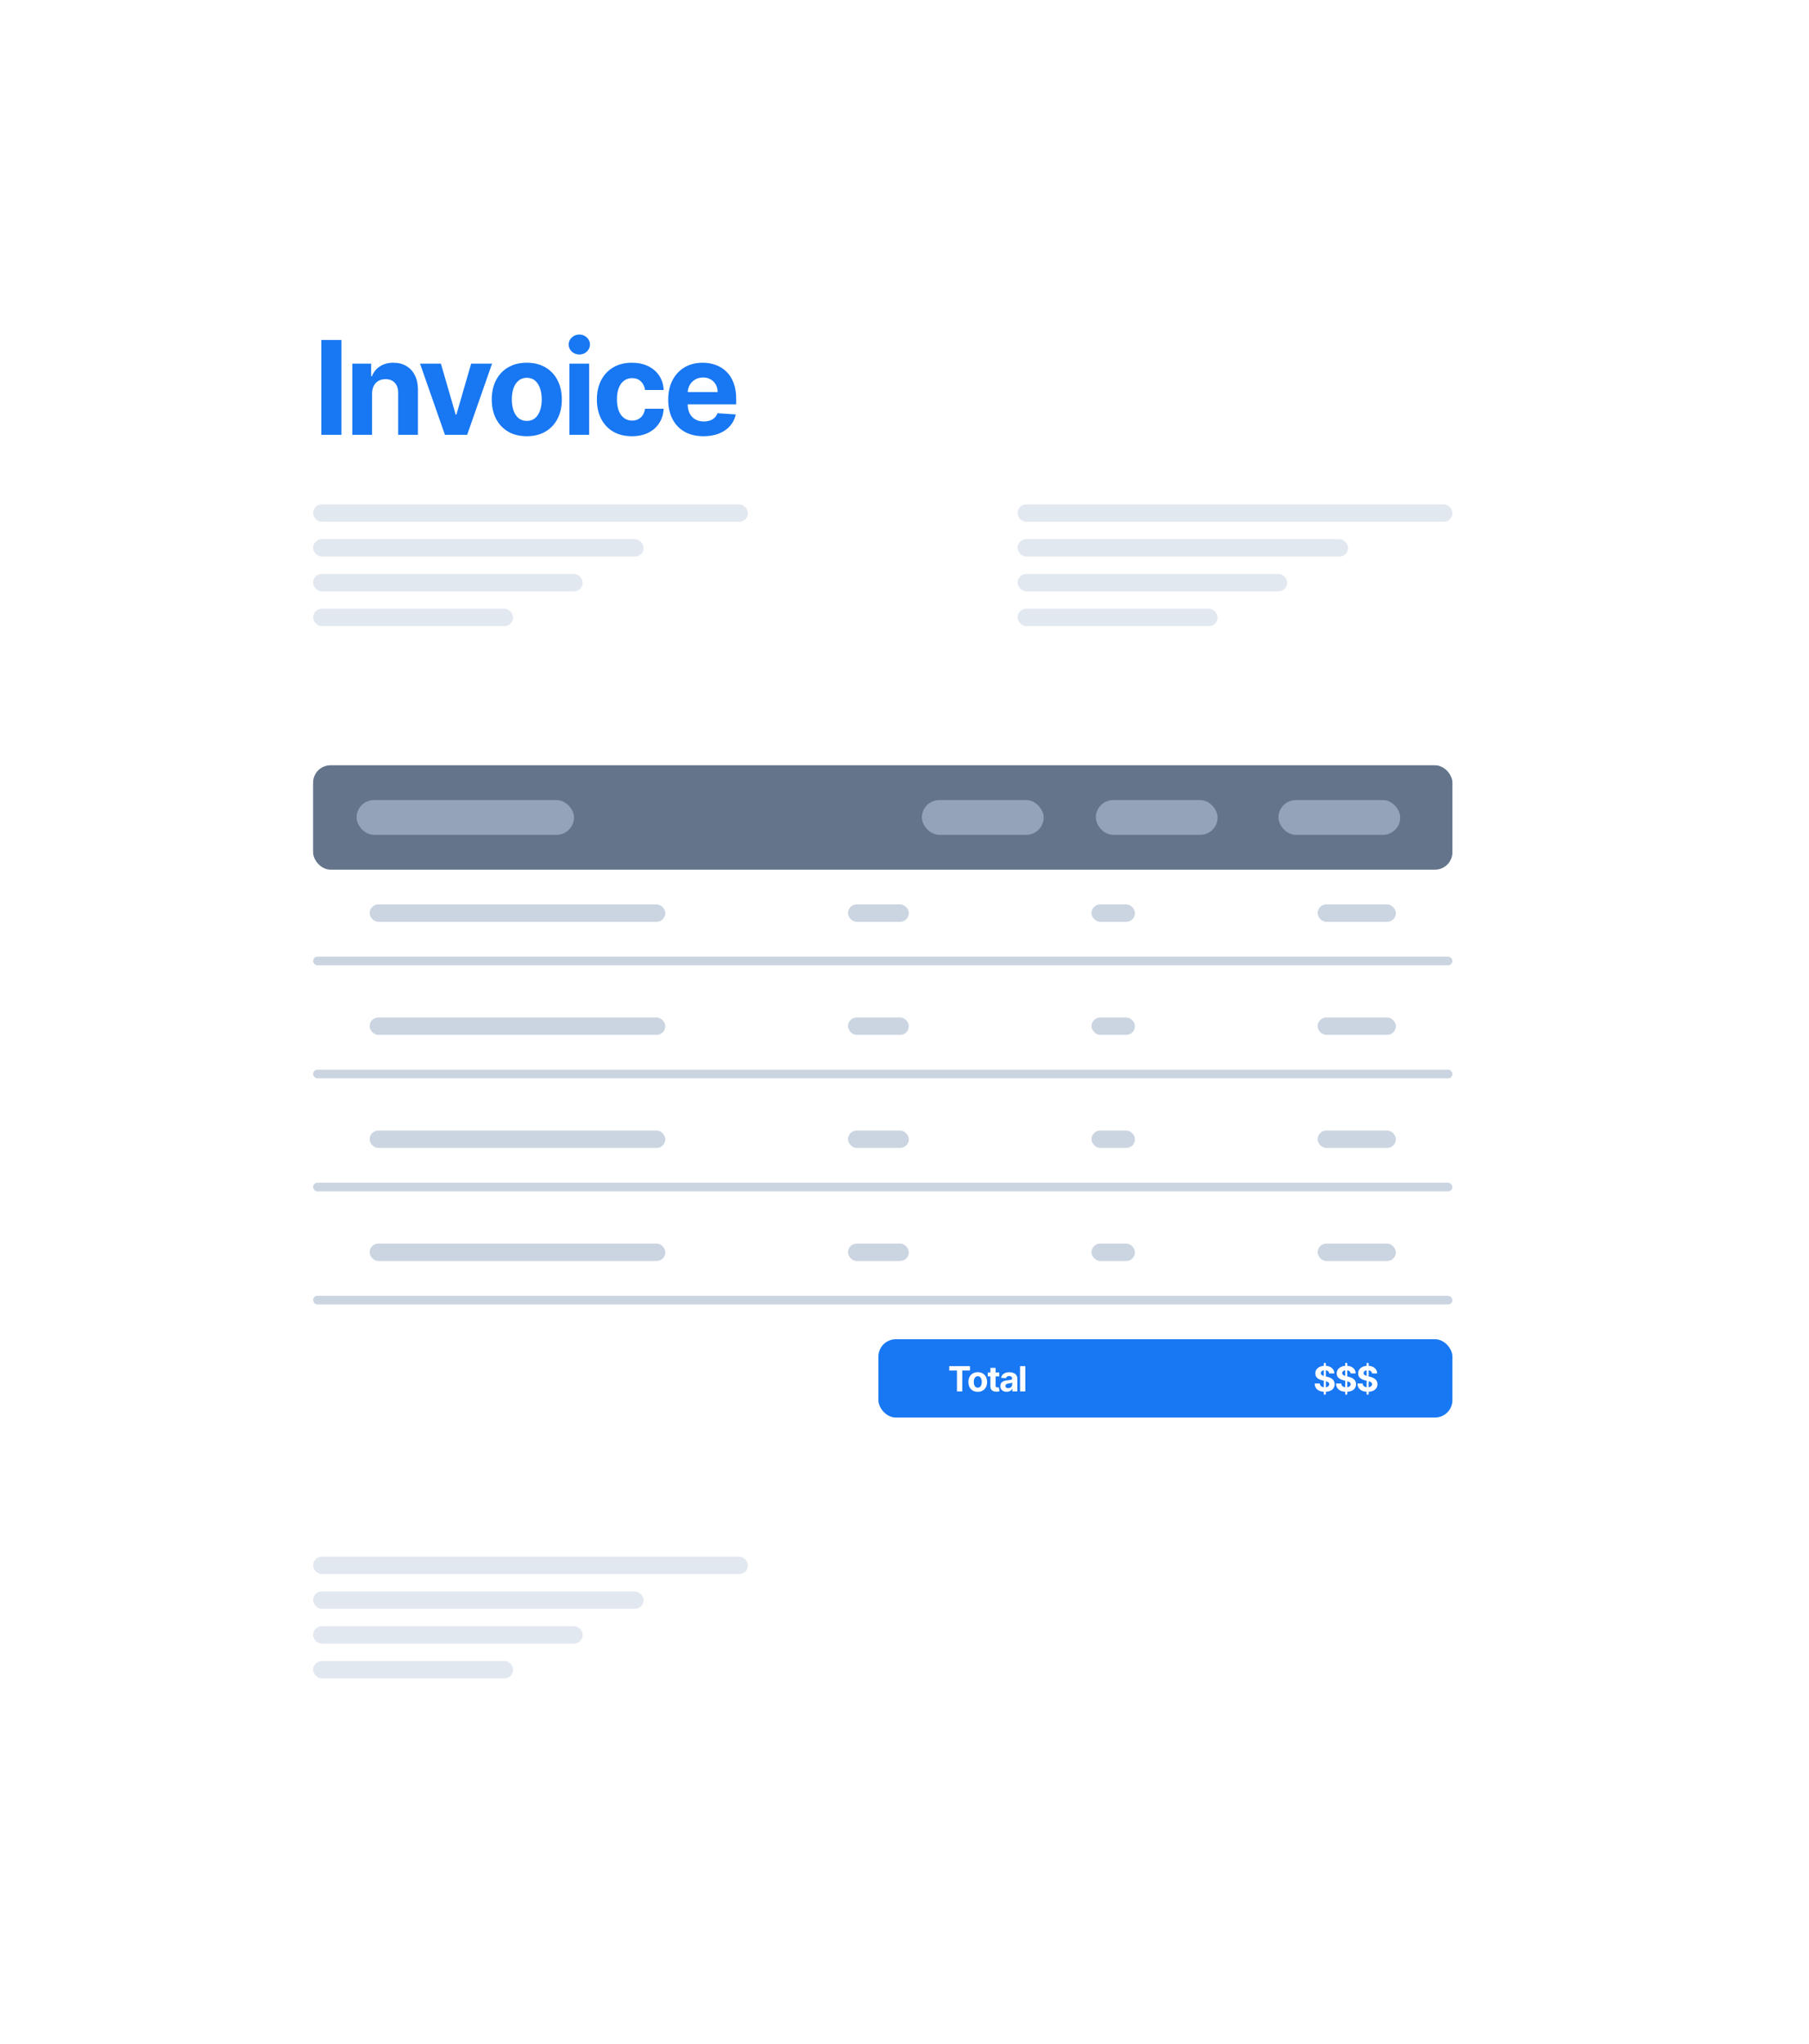 <svg width="208" height="235" viewBox="0 0 208 235" fill="none" xmlns="http://www.w3.org/2000/svg">
<g filter="url(#filter0_d_1400_1287)">
<rect x="20" y="10" width="168" height="195" rx="8" fill="white"/>
<path d="M39.255 29.091V40H36.948V29.091H39.255ZM42.779 35.27V40H40.51V31.818H42.672V33.262H42.768C42.949 32.786 43.253 32.409 43.679 32.133C44.105 31.852 44.622 31.712 45.229 31.712C45.797 31.712 46.293 31.836 46.715 32.084C47.138 32.333 47.466 32.688 47.701 33.15C47.935 33.608 48.052 34.155 48.052 34.791V40H45.783V35.195C45.787 34.695 45.659 34.304 45.4 34.023C45.14 33.739 44.783 33.597 44.329 33.597C44.023 33.597 43.754 33.663 43.519 33.794C43.288 33.926 43.107 34.117 42.976 34.37C42.848 34.618 42.782 34.918 42.779 35.27ZM56.576 31.818L53.715 40H51.158L48.298 31.818H50.695L52.394 37.672H52.479L54.173 31.818H56.576ZM60.57 40.16C59.742 40.16 59.027 39.984 58.423 39.633C57.823 39.277 57.36 38.784 57.033 38.152C56.706 37.516 56.543 36.779 56.543 35.941C56.543 35.096 56.706 34.357 57.033 33.725C57.36 33.09 57.823 32.596 58.423 32.244C59.027 31.889 59.742 31.712 60.57 31.712C61.397 31.712 62.111 31.889 62.711 32.244C63.315 32.596 63.78 33.09 64.107 33.725C64.433 34.357 64.597 35.096 64.597 35.941C64.597 36.779 64.433 37.516 64.107 38.152C63.78 38.784 63.315 39.277 62.711 39.633C62.111 39.984 61.397 40.16 60.57 40.16ZM60.581 38.402C60.957 38.402 61.271 38.295 61.523 38.082C61.776 37.866 61.965 37.571 62.093 37.198C62.225 36.825 62.29 36.401 62.29 35.925C62.29 35.449 62.225 35.025 62.093 34.652C61.965 34.279 61.776 33.984 61.523 33.768C61.271 33.551 60.957 33.443 60.581 33.443C60.2 33.443 59.881 33.551 59.622 33.768C59.366 33.984 59.172 34.279 59.041 34.652C58.913 35.025 58.849 35.449 58.849 35.925C58.849 36.401 58.913 36.825 59.041 37.198C59.172 37.571 59.366 37.866 59.622 38.082C59.881 38.295 60.2 38.402 60.581 38.402ZM65.472 40V31.818H67.742V40H65.472ZM66.612 30.764C66.275 30.764 65.986 30.652 65.744 30.428C65.506 30.201 65.387 29.929 65.387 29.613C65.387 29.3 65.506 29.032 65.744 28.809C65.986 28.581 66.275 28.468 66.612 28.468C66.95 28.468 67.237 28.581 67.475 28.809C67.717 29.032 67.837 29.3 67.837 29.613C67.837 29.929 67.717 30.201 67.475 30.428C67.237 30.652 66.95 30.764 66.612 30.764ZM72.656 40.16C71.818 40.16 71.097 39.982 70.493 39.627C69.893 39.269 69.432 38.771 69.108 38.136C68.789 37.5 68.629 36.769 68.629 35.941C68.629 35.103 68.791 34.368 69.114 33.736C69.44 33.1 69.904 32.605 70.504 32.25C71.104 31.891 71.818 31.712 72.645 31.712C73.359 31.712 73.984 31.841 74.52 32.1C75.057 32.36 75.481 32.724 75.793 33.193C76.106 33.661 76.278 34.212 76.31 34.844H74.169C74.108 34.435 73.949 34.107 73.689 33.858C73.434 33.606 73.098 33.48 72.683 33.48C72.331 33.48 72.024 33.576 71.761 33.768C71.502 33.956 71.299 34.231 71.154 34.593C71.008 34.956 70.936 35.394 70.936 35.909C70.936 36.431 71.007 36.875 71.148 37.241C71.294 37.606 71.498 37.885 71.761 38.077C72.024 38.269 72.331 38.365 72.683 38.365C72.942 38.365 73.174 38.311 73.38 38.205C73.59 38.098 73.762 37.944 73.897 37.742C74.036 37.535 74.126 37.289 74.169 37.001H76.31C76.275 37.626 76.104 38.176 75.799 38.652C75.497 39.125 75.08 39.494 74.547 39.76C74.014 40.027 73.384 40.16 72.656 40.16ZM80.892 40.16C80.05 40.16 79.326 39.989 78.718 39.648C78.115 39.304 77.65 38.818 77.323 38.189C76.996 37.557 76.833 36.809 76.833 35.946C76.833 35.105 76.996 34.366 77.323 33.73C77.65 33.095 78.109 32.599 78.702 32.244C79.299 31.889 79.999 31.712 80.801 31.712C81.341 31.712 81.843 31.799 82.309 31.973C82.777 32.143 83.186 32.401 83.534 32.745C83.885 33.09 84.159 33.523 84.354 34.045C84.549 34.563 84.647 35.17 84.647 35.867V36.49H77.738V35.084H82.511C82.511 34.757 82.44 34.467 82.298 34.215C82.156 33.963 81.959 33.766 81.707 33.624C81.458 33.478 81.169 33.406 80.838 33.406C80.494 33.406 80.189 33.485 79.922 33.645C79.659 33.801 79.453 34.013 79.304 34.279C79.155 34.542 79.079 34.835 79.075 35.158V36.495C79.075 36.9 79.15 37.25 79.299 37.544C79.452 37.839 79.666 38.066 79.944 38.226C80.221 38.386 80.549 38.466 80.929 38.466C81.181 38.466 81.412 38.43 81.621 38.359C81.831 38.288 82.01 38.182 82.159 38.04C82.309 37.898 82.422 37.724 82.5 37.518L84.599 37.656C84.493 38.16 84.274 38.601 83.944 38.977C83.617 39.35 83.195 39.641 82.676 39.851C82.161 40.057 81.566 40.16 80.892 40.16Z" fill="#1877F2"/>
<rect x="36" y="48" width="50" height="2" rx="1" fill="#E2E8F0"/>
<rect x="36" y="52" width="38" height="2" rx="1" fill="#E2E8F0"/>
<rect x="36" y="56" width="31" height="2" rx="1" fill="#E2E8F0"/>
<rect x="36" y="60" width="23" height="2" rx="1" fill="#E2E8F0"/>
<rect x="117" y="48" width="50" height="2" rx="1" fill="#E2E8F0"/>
<rect x="117" y="52" width="38" height="2" rx="1" fill="#E2E8F0"/>
<rect x="117" y="56" width="31" height="2" rx="1" fill="#E2E8F0"/>
<rect x="117" y="60" width="23" height="2" rx="1" fill="#E2E8F0"/>
<rect x="36" y="78" width="131" height="12" rx="2" fill="#64748B"/>
<rect x="41" y="82" width="25" height="4" rx="2" fill="#94A3B8"/>
<rect x="106" y="82" width="14" height="4" rx="2" fill="#94A3B8"/>
<rect x="126" y="82" width="14" height="4" rx="2" fill="#94A3B8"/>
<rect x="147" y="82" width="14" height="4" rx="2" fill="#94A3B8"/>
<rect x="42.5" y="94" width="34" height="2" rx="1" fill="#CBD5E1"/>
<rect x="97.5" y="94" width="7" height="2" rx="1" fill="#CBD5E1"/>
<rect x="125.5" y="94" width="5" height="2" rx="1" fill="#CBD5E1"/>
<rect x="151.5" y="94" width="9" height="2" rx="1" fill="#CBD5E1"/>
<rect x="36" y="100" width="131" height="1" rx="0.5" fill="#CBD5E1"/>
<rect x="42.5" y="107" width="34" height="2" rx="1" fill="#CBD5E1"/>
<rect x="97.5" y="107" width="7" height="2" rx="1" fill="#CBD5E1"/>
<rect x="125.5" y="107" width="5" height="2" rx="1" fill="#CBD5E1"/>
<rect x="151.5" y="107" width="9" height="2" rx="1" fill="#CBD5E1"/>
<rect x="36" y="113" width="131" height="1" rx="0.5" fill="#CBD5E1"/>
<rect x="42.5" y="120" width="34" height="2" rx="1" fill="#CBD5E1"/>
<rect x="97.5" y="120" width="7" height="2" rx="1" fill="#CBD5E1"/>
<rect x="125.5" y="120" width="5" height="2" rx="1" fill="#CBD5E1"/>
<rect x="151.5" y="120" width="9" height="2" rx="1" fill="#CBD5E1"/>
<rect x="36" y="126" width="131" height="1" rx="0.5" fill="#CBD5E1"/>
<rect x="42.5" y="133" width="34" height="2" rx="1" fill="#CBD5E1"/>
<rect x="97.5" y="133" width="7" height="2" rx="1" fill="#CBD5E1"/>
<rect x="125.5" y="133" width="5" height="2" rx="1" fill="#CBD5E1"/>
<rect x="151.5" y="133" width="9" height="2" rx="1" fill="#CBD5E1"/>
<rect x="36" y="139" width="131" height="1" rx="0.5" fill="#CBD5E1"/>
<rect x="101" y="144" width="66" height="9" rx="2" fill="#1877F2"/>
<path d="M109.142 147.598V147.091H111.531V147.598H110.641V150H110.033V147.598H109.142ZM112.423 150.043C112.202 150.043 112.011 149.996 111.85 149.902C111.69 149.807 111.567 149.676 111.48 149.507C111.392 149.338 111.349 149.141 111.349 148.918C111.349 148.692 111.392 148.495 111.48 148.327C111.567 148.157 111.69 148.026 111.85 147.932C112.011 147.837 112.202 147.79 112.423 147.79C112.643 147.79 112.834 147.837 112.994 147.932C113.155 148.026 113.279 148.157 113.366 148.327C113.453 148.495 113.497 148.692 113.497 148.918C113.497 149.141 113.453 149.338 113.366 149.507C113.279 149.676 113.155 149.807 112.994 149.902C112.834 149.996 112.643 150.043 112.423 150.043ZM112.426 149.574C112.526 149.574 112.61 149.545 112.677 149.489C112.744 149.431 112.795 149.352 112.829 149.253C112.864 149.153 112.882 149.04 112.882 148.913C112.882 148.786 112.864 148.673 112.829 148.574C112.795 148.474 112.744 148.396 112.677 148.338C112.61 148.28 112.526 148.251 112.426 148.251C112.324 148.251 112.239 148.28 112.17 148.338C112.102 148.396 112.05 148.474 112.015 148.574C111.981 148.673 111.964 148.786 111.964 148.913C111.964 149.04 111.981 149.153 112.015 149.253C112.05 149.352 112.102 149.431 112.17 149.489C112.239 149.545 112.324 149.574 112.426 149.574ZM114.891 147.818V148.273H113.577V147.818H114.891ZM113.875 147.295H114.48V149.33C114.48 149.385 114.489 149.429 114.506 149.46C114.523 149.491 114.546 149.512 114.577 149.524C114.608 149.536 114.644 149.543 114.685 149.543C114.713 149.543 114.741 149.54 114.77 149.536C114.798 149.53 114.82 149.526 114.835 149.523L114.93 149.973C114.9 149.982 114.857 149.993 114.803 150.006C114.748 150.019 114.681 150.027 114.602 150.03C114.456 150.036 114.329 150.016 114.219 149.972C114.11 149.927 114.025 149.858 113.964 149.764C113.904 149.67 113.874 149.552 113.875 149.409V147.295ZM115.747 150.041C115.608 150.041 115.484 150.017 115.375 149.969C115.266 149.92 115.18 149.847 115.116 149.751C115.054 149.655 115.022 149.535 115.022 149.391C115.022 149.269 115.045 149.168 115.089 149.085C115.134 149.003 115.194 148.937 115.271 148.886C115.348 148.836 115.435 148.798 115.532 148.773C115.631 148.747 115.734 148.729 115.842 148.719C115.969 148.705 116.071 148.693 116.149 148.682C116.227 148.67 116.283 148.652 116.318 148.628C116.353 148.604 116.37 148.569 116.37 148.523V148.514C116.37 148.424 116.342 148.355 116.285 148.305C116.229 148.256 116.15 148.232 116.047 148.232C115.938 148.232 115.851 148.256 115.787 148.304C115.722 148.351 115.68 148.411 115.659 148.483L115.099 148.438C115.128 148.305 115.183 148.19 115.267 148.094C115.35 147.996 115.458 147.921 115.589 147.869C115.722 147.816 115.875 147.79 116.049 147.79C116.171 147.79 116.287 147.804 116.397 147.832C116.509 147.861 116.608 147.905 116.694 147.964C116.781 148.024 116.85 148.101 116.9 148.195C116.951 148.287 116.976 148.399 116.976 148.528V150H116.402V149.697H116.385C116.35 149.766 116.303 149.826 116.244 149.878C116.185 149.929 116.115 149.969 116.032 149.999C115.95 150.027 115.855 150.041 115.747 150.041ZM115.92 149.624C116.009 149.624 116.088 149.606 116.156 149.571C116.224 149.535 116.278 149.487 116.317 149.426C116.355 149.366 116.375 149.297 116.375 149.22V148.989C116.356 149.001 116.33 149.012 116.297 149.023C116.264 149.032 116.228 149.041 116.187 149.05C116.147 149.057 116.106 149.064 116.065 149.071C116.024 149.077 115.987 149.082 115.954 149.087C115.883 149.097 115.821 149.114 115.768 149.136C115.715 149.159 115.674 149.19 115.645 149.229C115.615 149.267 115.601 149.314 115.601 149.371C115.601 149.453 115.63 149.516 115.69 149.56C115.751 149.602 115.827 149.624 115.92 149.624ZM117.89 147.091V150H117.285V147.091H117.89Z" fill="white"/>
<path d="M152.213 150.364V146.727H152.446V150.364H152.213ZM152.831 147.928C152.82 147.813 152.771 147.724 152.685 147.661C152.598 147.597 152.482 147.565 152.334 147.565C152.233 147.565 152.149 147.58 152.08 147.608C152.01 147.635 151.957 147.674 151.92 147.723C151.884 147.772 151.866 147.828 151.866 147.891C151.865 147.943 151.875 147.988 151.899 148.027C151.924 148.066 151.957 148.099 152 148.128C152.043 148.155 152.092 148.179 152.148 148.2C152.204 148.22 152.263 148.237 152.327 148.251L152.588 148.314C152.715 148.342 152.831 148.38 152.938 148.428C153.044 148.475 153.135 148.533 153.213 148.602C153.291 148.671 153.351 148.753 153.393 148.847C153.437 148.94 153.459 149.048 153.46 149.169C153.459 149.347 153.414 149.501 153.324 149.632C153.235 149.762 153.106 149.863 152.938 149.935C152.77 150.006 152.568 150.041 152.331 150.041C152.096 150.041 151.892 150.005 151.717 149.933C151.544 149.861 151.409 149.755 151.311 149.614C151.214 149.472 151.164 149.296 151.159 149.087H151.754C151.761 149.184 151.789 149.266 151.838 149.331C151.888 149.395 151.955 149.444 152.038 149.477C152.123 149.509 152.218 149.526 152.324 149.526C152.428 149.526 152.518 149.51 152.595 149.48C152.673 149.45 152.733 149.408 152.776 149.354C152.818 149.3 152.839 149.238 152.839 149.168C152.839 149.102 152.82 149.047 152.781 149.003C152.743 148.958 152.688 148.92 152.614 148.889C152.541 148.858 152.451 148.83 152.345 148.804L152.028 148.724C151.783 148.665 151.589 148.571 151.447 148.445C151.305 148.318 151.235 148.147 151.236 147.932C151.235 147.756 151.282 147.602 151.376 147.47C151.472 147.339 151.603 147.236 151.77 147.162C151.937 147.088 152.126 147.051 152.338 147.051C152.554 147.051 152.742 147.088 152.903 147.162C153.065 147.236 153.191 147.339 153.281 147.47C153.371 147.602 153.418 147.754 153.42 147.928H152.831ZM154.674 150.364V146.727H154.907V150.364H154.674ZM155.292 147.928C155.281 147.813 155.232 147.724 155.146 147.661C155.06 147.597 154.943 147.565 154.795 147.565C154.695 147.565 154.61 147.58 154.541 147.608C154.472 147.635 154.418 147.674 154.382 147.723C154.346 147.772 154.328 147.828 154.328 147.891C154.326 147.943 154.337 147.988 154.36 148.027C154.385 148.066 154.418 148.099 154.461 148.128C154.504 148.155 154.553 148.179 154.609 148.2C154.665 148.22 154.724 148.237 154.788 148.251L155.049 148.314C155.176 148.342 155.293 148.38 155.399 148.428C155.505 148.475 155.597 148.533 155.674 148.602C155.752 148.671 155.812 148.753 155.855 148.847C155.898 148.94 155.92 149.048 155.921 149.169C155.92 149.347 155.875 149.501 155.785 149.632C155.696 149.762 155.567 149.863 155.399 149.935C155.231 150.006 155.029 150.041 154.792 150.041C154.557 150.041 154.353 150.005 154.178 149.933C154.005 149.861 153.87 149.755 153.772 149.614C153.676 149.472 153.625 149.296 153.62 149.087H154.215C154.222 149.184 154.25 149.266 154.299 149.331C154.349 149.395 154.416 149.444 154.499 149.477C154.584 149.509 154.679 149.526 154.785 149.526C154.889 149.526 154.98 149.51 155.056 149.48C155.134 149.45 155.194 149.408 155.237 149.354C155.279 149.3 155.301 149.238 155.301 149.168C155.301 149.102 155.281 149.047 155.242 149.003C155.204 148.958 155.149 148.92 155.075 148.889C155.002 148.858 154.912 148.83 154.806 148.804L154.49 148.724C154.244 148.665 154.051 148.571 153.909 148.445C153.766 148.318 153.696 148.147 153.697 147.932C153.696 147.756 153.743 147.602 153.838 147.47C153.933 147.339 154.064 147.236 154.231 147.162C154.398 147.088 154.587 147.051 154.799 147.051C155.015 147.051 155.204 147.088 155.365 147.162C155.526 147.236 155.652 147.339 155.742 147.47C155.832 147.602 155.879 147.754 155.882 147.928H155.292ZM157.135 150.364V146.727H157.368V150.364H157.135ZM157.753 147.928C157.742 147.813 157.693 147.724 157.607 147.661C157.521 147.597 157.404 147.565 157.256 147.565C157.156 147.565 157.071 147.58 157.002 147.608C156.933 147.635 156.88 147.674 156.843 147.723C156.807 147.772 156.789 147.828 156.789 147.891C156.787 147.943 156.798 147.988 156.821 148.027C156.846 148.066 156.88 148.099 156.922 148.128C156.965 148.155 157.014 148.179 157.07 148.2C157.126 148.22 157.185 148.237 157.249 148.251L157.51 148.314C157.637 148.342 157.754 148.38 157.86 148.428C157.966 148.475 158.058 148.533 158.135 148.602C158.213 148.671 158.273 148.753 158.316 148.847C158.359 148.94 158.381 149.048 158.382 149.169C158.381 149.347 158.336 149.501 158.246 149.632C158.157 149.762 158.028 149.863 157.86 149.935C157.692 150.006 157.49 150.041 157.253 150.041C157.018 150.041 156.814 150.005 156.64 149.933C156.466 149.861 156.331 149.755 156.233 149.614C156.137 149.472 156.086 149.296 156.081 149.087H156.676C156.683 149.184 156.711 149.266 156.76 149.331C156.81 149.395 156.877 149.444 156.961 149.477C157.045 149.509 157.14 149.526 157.246 149.526C157.35 149.526 157.441 149.51 157.517 149.48C157.595 149.45 157.655 149.408 157.698 149.354C157.74 149.3 157.762 149.238 157.762 149.168C157.762 149.102 157.742 149.047 157.703 149.003C157.666 148.958 157.61 148.92 157.536 148.889C157.463 148.858 157.373 148.83 157.267 148.804L156.951 148.724C156.705 148.665 156.512 148.571 156.37 148.445C156.228 148.318 156.157 148.147 156.158 147.932C156.157 147.756 156.204 147.602 156.299 147.47C156.394 147.339 156.525 147.236 156.692 147.162C156.859 147.088 157.048 147.051 157.26 147.051C157.476 147.051 157.665 147.088 157.826 147.162C157.988 147.236 158.113 147.339 158.203 147.47C158.293 147.602 158.34 147.754 158.343 147.928H157.753Z" fill="white"/>
<rect x="36" y="169" width="50" height="2" rx="1" fill="#E2E8F0"/>
<rect x="36" y="173" width="38" height="2" rx="1" fill="#E2E8F0"/>
<rect x="36" y="177" width="31" height="2" rx="1" fill="#E2E8F0"/>
<rect x="36" y="181" width="23" height="2" rx="1" fill="#E2E8F0"/>
</g>
<defs>
<filter id="filter0_d_1400_1287" x="0" y="0" width="208" height="235" filterUnits="userSpaceOnUse" color-interpolation-filters="sRGB">
<feFlood flood-opacity="0" result="BackgroundImageFix"/>
<feColorMatrix in="SourceAlpha" type="matrix" values="0 0 0 0 0 0 0 0 0 0 0 0 0 0 0 0 0 0 127 0" result="hardAlpha"/>
<feOffset dy="10"/>
<feGaussianBlur stdDeviation="10"/>
<feColorMatrix type="matrix" values="0 0 0 0 0.247 0 0 0 0 0.247 0 0 0 0 0.304 0 0 0 0.35 0"/>
<feBlend mode="normal" in2="BackgroundImageFix" result="effect1_dropShadow_1400_1287"/>
<feBlend mode="normal" in="SourceGraphic" in2="effect1_dropShadow_1400_1287" result="shape"/>
</filter>
</defs>
</svg>
